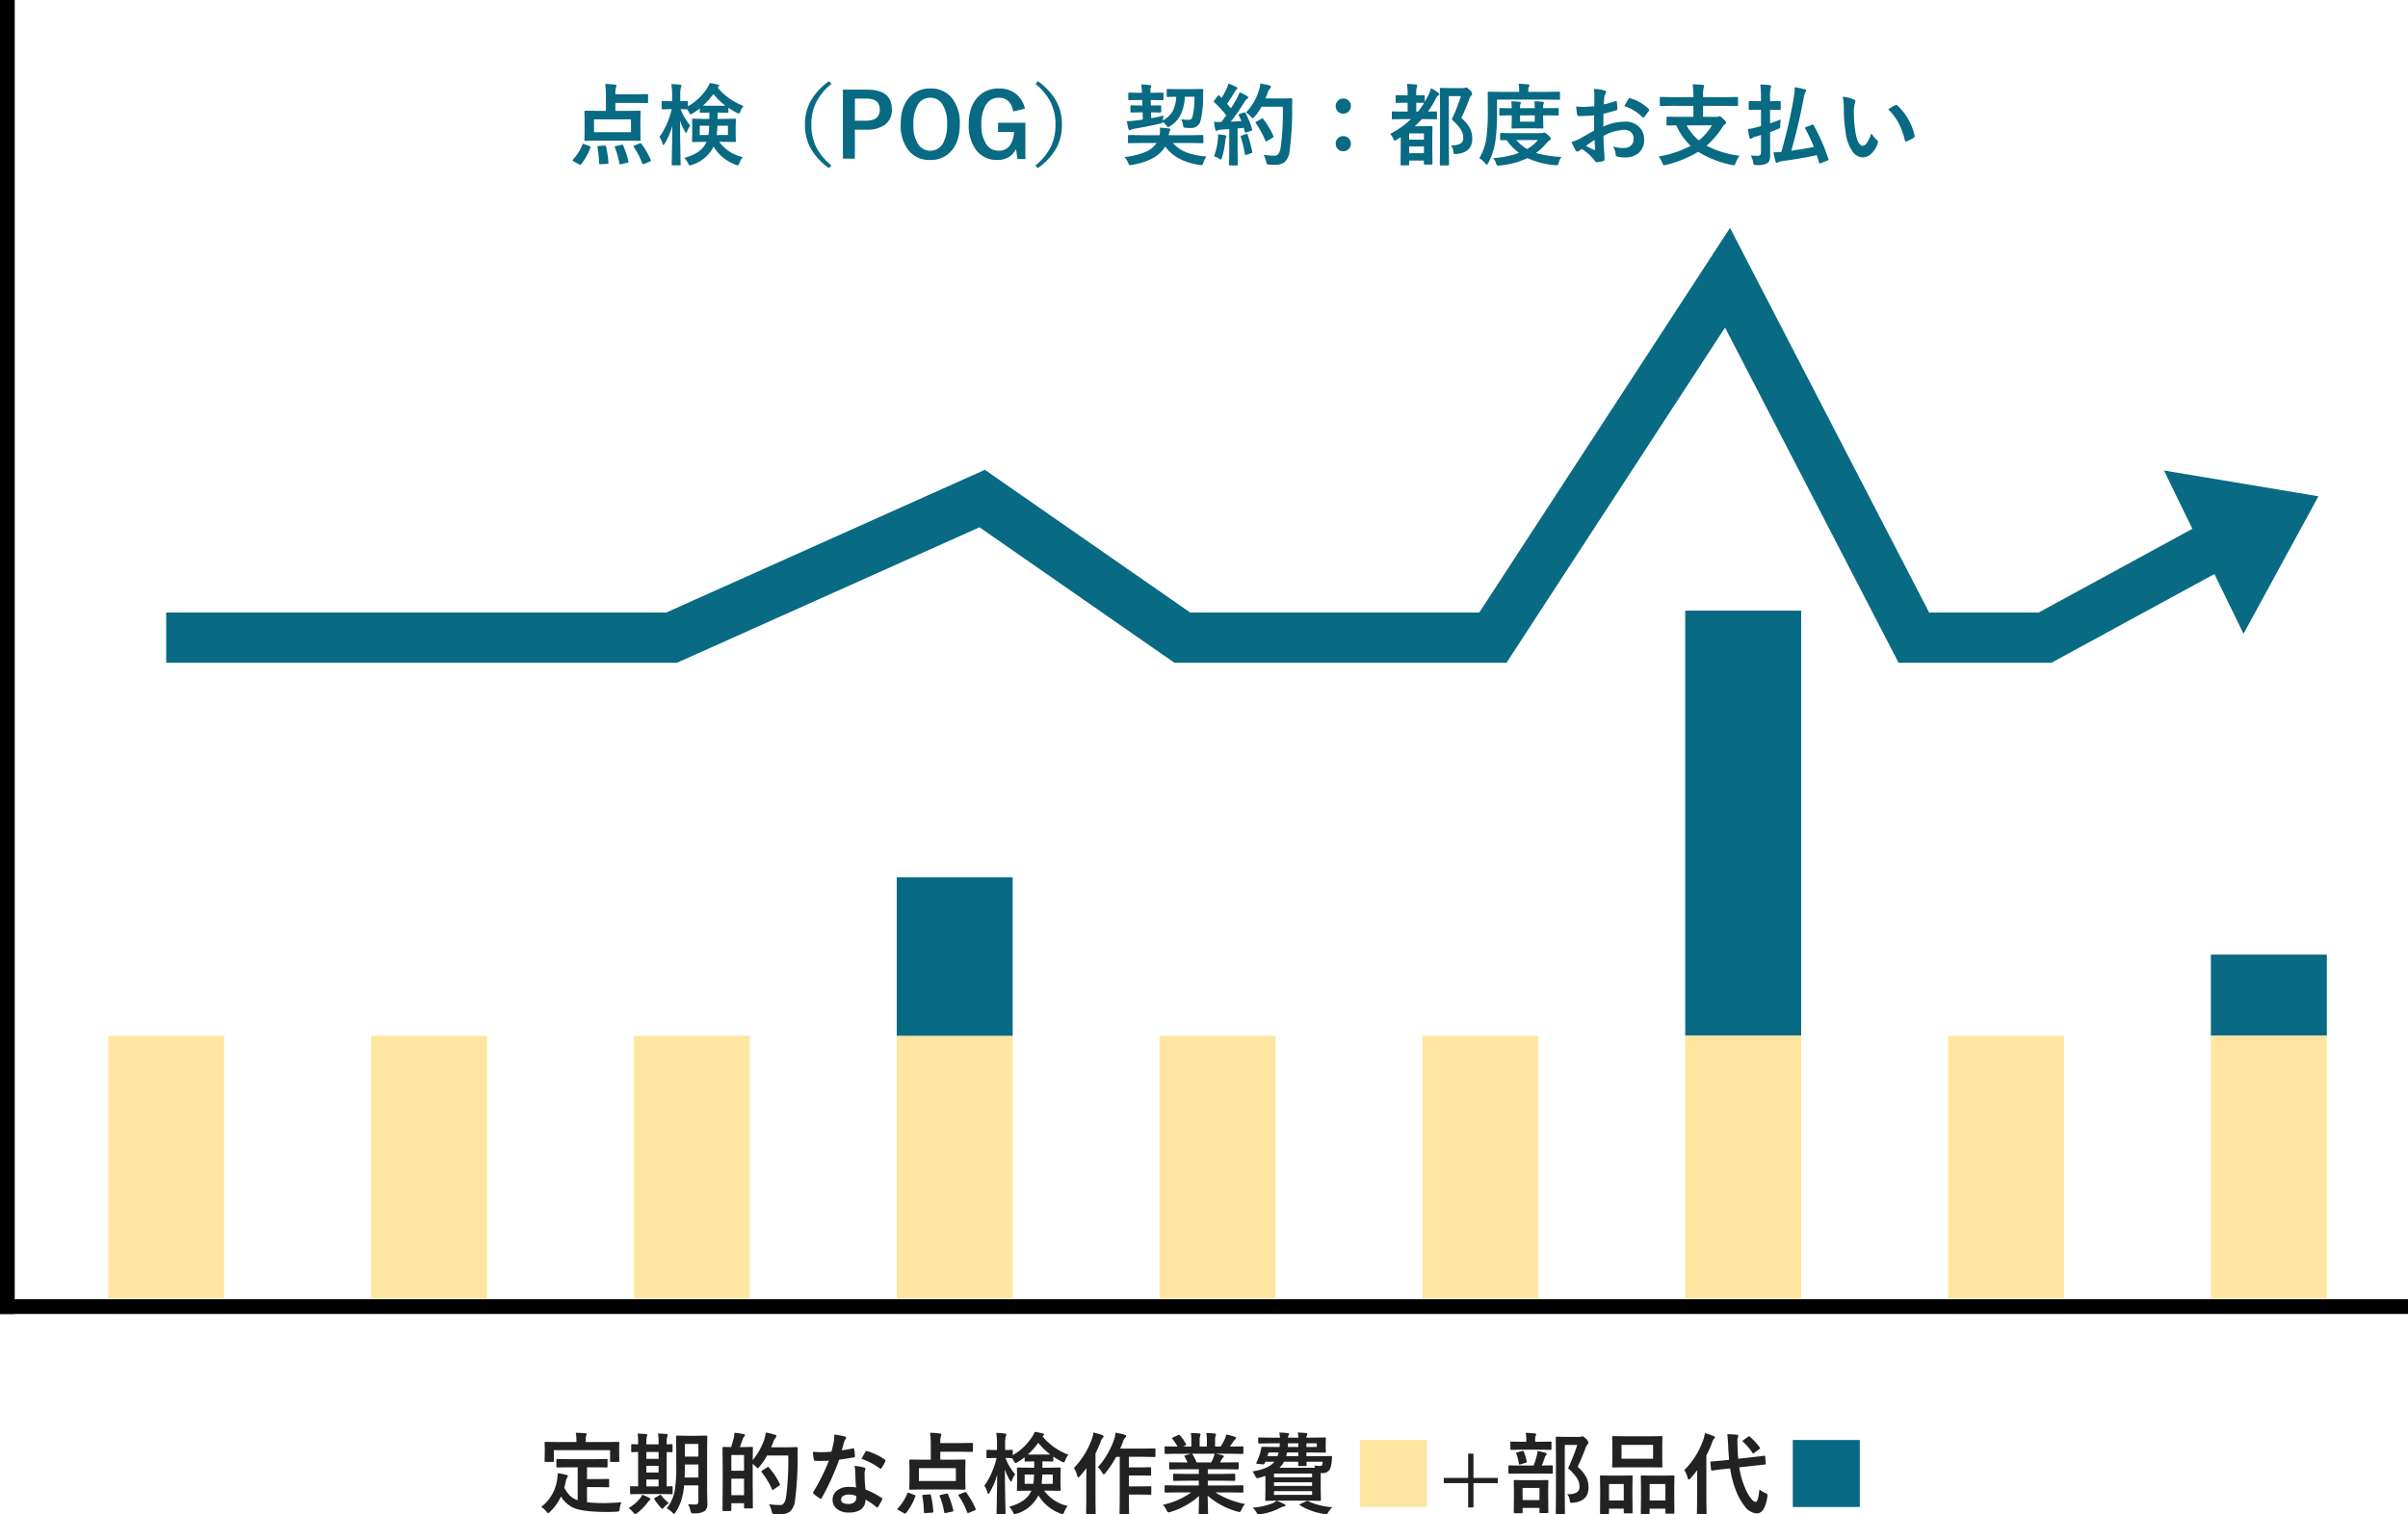 <svg xmlns="http://www.w3.org/2000/svg" width="623" height="391.842" viewBox="0 0 623 391.842">
  <g id="keiyaku02" transform="translate(-1077 -1618)">
    <g id="グループ_7270" data-name="グループ 7270" transform="translate(-44 438.809)">
      <rect id="長方形_23103" data-name="長方形 23103" width="623" height="3.811" transform="translate(1121 1515.361)"/>
      <rect id="長方形_23104" data-name="長方形 23104" width="339.982" height="3.811" transform="translate(1124.811 1179.191) rotate(90)"/>
    </g>
    <rect id="長方形_23193" data-name="長方形 23193" width="30" height="68" transform="translate(1105 1886)" fill="#ffe6a0"/>
    <rect id="長方形_23193-2" data-name="長方形 23193" width="30" height="68" transform="translate(1173 1886)" fill="#ffe6a0"/>
    <rect id="長方形_23193-3" data-name="長方形 23193" width="30" height="68" transform="translate(1241 1886)" fill="#ffe6a0"/>
    <rect id="長方形_23193-4" data-name="長方形 23193" width="30" height="68" transform="translate(1309 1886)" fill="#ffe6a0"/>
    <rect id="長方形_23199" data-name="長方形 23199" width="30" height="41" transform="translate(1309 1845)" fill="#086a83"/>
    <rect id="長方形_23201" data-name="長方形 23201" width="30" height="21" transform="translate(1649 1865)" fill="#086a83"/>
    <rect id="長方形_23200" data-name="長方形 23200" width="30" height="110" transform="translate(1513 1776)" fill="#086a83"/>
    <rect id="長方形_23193-5" data-name="長方形 23193" width="30" height="68" transform="translate(1377 1886)" fill="#ffe6a0"/>
    <rect id="長方形_23193-6" data-name="長方形 23193" width="30" height="68" transform="translate(1445 1886)" fill="#ffe6a0"/>
    <rect id="長方形_23193-7" data-name="長方形 23193" width="30" height="68" transform="translate(1513 1886)" fill="#ffe6a0"/>
    <rect id="長方形_23193-8" data-name="長方形 23193" width="30" height="68" transform="translate(1581 1886)" fill="#ffe6a0"/>
    <rect id="長方形_23193-9" data-name="長方形 23193" width="30" height="68" transform="translate(1649 1886)" fill="#ffe6a0"/>
    <path id="パス_5095" data-name="パス 5095" d="M95.581,3.717a21.675,21.675,0,0,1,2.549.191q.348.034.348.225a1.353,1.353,0,0,1-.09.46A4.563,4.563,0,0,0,98.22,6.21v.18h5.2l3-.045q.18,0,.213.045a.419.419,0,0,1,.034.213V8.445q0,.225-.247.225l-3-.045h-5.2v2.066h3.066l3.189-.045q.258,0,.258.225l-.045,2.078v3.189l.045,2.044a.195.195,0,0,1-.258.258l-3.189-.045H93.649l-3.189.045q-.191,0-.225-.045a.419.419,0,0,1-.034-.213l.045-2.044V12.949L90.2,10.871q0-.225.258-.225l3.189.045H95.76v-4A23.29,23.29,0,0,0,95.581,3.717Zm-2.9,9.164v3.324h9.568V12.881ZM89.7,19.417q.067-.2.18-.2a1.167,1.167,0,0,1,.3.079L91.5,19.8q.292.124.292.225a.534.534,0,0,1-.034.146,14.814,14.814,0,0,1-2.415,4.324q-.1.157-.213.157a.554.554,0,0,1-.292-.112l-1.449-.8q-.27-.157-.27-.258a.316.316,0,0,1,.1-.18A12.765,12.765,0,0,0,89.7,19.417Zm15.24-.213a20.233,20.233,0,0,1,2.415,4.167.509.509,0,0,1,.056.18q0,.112-.258.236l-1.539.64a1.566,1.566,0,0,1-.27.067q-.09,0-.146-.157a21.457,21.457,0,0,0-2.235-4.324.277.277,0,0,1-.067-.157q0-.1.281-.213l1.258-.505a1.085,1.085,0,0,1,.292-.09Q104.823,19.047,104.936,19.2Zm-4.706.46a22.117,22.117,0,0,1,1.348,4.1.768.768,0,0,1,.022.146q0,.146-.292.213l-1.64.348q-.18.022-.236.022-.157,0-.2-.213a19.288,19.288,0,0,0-1.168-4.155.424.424,0,0,1-.045-.146q0-.112.326-.18l1.471-.337a.786.786,0,0,1,.191-.034Q100.129,19.429,100.23,19.665Zm-4.84,0q.112-.011.146-.011.2,0,.247.258a25.343,25.343,0,0,1,.629,4.144v.09q0,.236-.326.258l-1.707.09a1.288,1.288,0,0,1-.157.011.208.208,0,0,1-.236-.236,25.267,25.267,0,0,0-.416-4.167.706.706,0,0,1-.011-.112q0-.18.337-.213Zm17.1-9.422-2.089.045q-.168,0-.2-.056a.453.453,0,0,1-.034-.225V8.4q0-.258.236-.258l2.089.045h.393V6.839a18.655,18.655,0,0,0-.191-3.088,18.983,18.983,0,0,1,2.212.168q.393.034.393.247a1.156,1.156,0,0,1-.135.483A7.79,7.79,0,0,0,115,6.817v1.37l1.729-.045q.18,0,.213.045a.419.419,0,0,1,.034.213V9.523a14.817,14.817,0,0,0,4.953-4.661,7.828,7.828,0,0,0,.708-1.381,19.826,19.826,0,0,1,2.111.416q.3.067.3.292a.361.361,0,0,1-.18.3l-.213.157a15.977,15.977,0,0,0,6.716,4.762,4.28,4.28,0,0,0-.809,1.4q-.191.573-.382.573a1.684,1.684,0,0,1-.562-.2,23.054,23.054,0,0,1-2.156-1.292v1.033q0,.18-.056.213a.453.453,0,0,1-.225.034l-2.2-.045h-.326l-.022,1.64H126.2l2.92-.056a.355.355,0,0,1,.225.045.419.419,0,0,1,.034.213l-.045,1.741v2.033l.045,1.718a.427.427,0,0,1-.039.236q-.039.045-.219.045L126.2,18.7h-1.123a10.307,10.307,0,0,0,6.1,3.953,5.446,5.446,0,0,0-.876,1.539q-.236.6-.438.6a2.175,2.175,0,0,1-.55-.18,11.113,11.113,0,0,1-5.705-4.694,9.2,9.2,0,0,1-5.615,4.739,1.826,1.826,0,0,1-.528.135q-.2,0-.46-.573a4.636,4.636,0,0,0-.966-1.359q4.526-1.224,5.75-4.155h-.573l-2.92.045q-.18,0-.213-.056a.453.453,0,0,1-.034-.225l.045-1.718V14.712l-.045-1.741q0-.191.045-.225a.387.387,0,0,1,.2-.034l2.92.056h1.314v-1.64h-.112l-2.1.045a.382.382,0,0,1-.236-.045.387.387,0,0,1-.034-.2v-.876a16.264,16.264,0,0,1-1.819,1.258,1.737,1.737,0,0,1-.55.258q-.146,0-.438-.55-.281-.505-.438-.73h-.067l-.505-.022-1.134-.022a13.638,13.638,0,0,0,2.493,4.223,5.513,5.513,0,0,0-.786,1.471q-.146.438-.281.438t-.292-.348a14.066,14.066,0,0,1-1.292-2.808q.011,3.886.1,8.165.011.943.045,2.4.022.663.022.752,0,.18-.056.213a.351.351,0,0,1-.2.034h-1.8a.382.382,0,0,1-.236-.045.387.387,0,0,1-.034-.2q0-.045.034-1.595.1-4.537.124-8.412A17.553,17.553,0,0,1,111,19.125q-.213.393-.348.393-.157,0-.247-.393a5.545,5.545,0,0,0-.786-1.673,20.411,20.411,0,0,0,3.156-7.21Zm8.367-.9q.326.022,1.64.022h2.482q1.359,0,1.7-.022a15.711,15.711,0,0,1-3.1-3.032A18.911,18.911,0,0,1,120.861,9.344Zm6.469,7.6V14.532h-2.718q-.079,1.628-.18,2.415Zm-4.852-2.415h-2.437v2.415h2.246A19.4,19.4,0,0,0,122.478,14.532Zm31.614-10.8a14.256,14.256,0,0,0-4.178,5.278,13.134,13.134,0,0,0-1,5.256A12.835,12.835,0,0,0,150.24,20.2a14.855,14.855,0,0,0,3.852,4.593l-.6.708a15.663,15.663,0,0,1-4.964-5.5,12.612,12.612,0,0,1-1.269-5.739,12.413,12.413,0,0,1,1.673-6.48A16.281,16.281,0,0,1,153.5,3.01ZM157.079,5.2h6.3q6.368,0,6.368,5.11a4.656,4.656,0,0,1-1.9,4.032,7.884,7.884,0,0,1-4.661,1.213h-3.01v7.491h-3.1Zm3.1,2.325v5.705h2.92q3.515,0,3.515-2.9,0-2.808-3.4-2.808ZM179.686,4.9a6.842,6.842,0,0,1,5.795,2.718,10.523,10.523,0,0,1,1.842,6.5q0,4.661-2.392,7.154a6.943,6.943,0,0,1-5.267,2.123,6.831,6.831,0,0,1-5.795-2.729,10.5,10.5,0,0,1-1.842-6.491q0-4.661,2.4-7.165A6.948,6.948,0,0,1,179.686,4.9Zm0,2.392a3.637,3.637,0,0,0-3.313,1.943,9.678,9.678,0,0,0-1.056,4.919,8.814,8.814,0,0,0,1.359,5.357,3.772,3.772,0,0,0,6.312-.46,9.711,9.711,0,0,0,1.044-4.9,8.861,8.861,0,0,0-1.348-5.368A3.564,3.564,0,0,0,179.686,7.289Zm24.482,2.83-3.021.719q-.685-3.549-3.706-3.549A3.813,3.813,0,0,0,194,9.243a9.406,9.406,0,0,0-1.089,4.908A8.684,8.684,0,0,0,194.3,19.5a3.729,3.729,0,0,0,3.1,1.5q3.515,0,3.987-4.852h-4.167V13.757h7.064v9.4h-2.066l-.348-2.594a4.943,4.943,0,0,1-2.1,2.2,5.615,5.615,0,0,1-2.684.629,6.619,6.619,0,0,1-5.649-2.718,10.664,10.664,0,0,1-1.808-6.5q0-4.638,2.448-7.154A7.126,7.126,0,0,1,197.4,4.9a6.834,6.834,0,0,1,4.717,1.617A6.878,6.878,0,0,1,204.168,10.119Zm2.74-6.39.6-.719a15.791,15.791,0,0,1,4.964,5.5,12.683,12.683,0,0,1,1.269,5.75,12.451,12.451,0,0,1-1.673,6.48A16.344,16.344,0,0,1,207.5,25.5l-.6-.708a14.256,14.256,0,0,0,4.178-5.278,13.186,13.186,0,0,0,1-5.256,12.86,12.86,0,0,0-1.325-5.952A14.7,14.7,0,0,0,206.908,3.729Zm30.311,4.144h-.505l.045,1.426h.09l2.347-.045q.236,0,.236.247v1.381q0,.225-.236.225l-2.347-.045H236.8l.045,1.527q1.628-.292,3.223-.7a4.8,4.8,0,0,0-.225,1.269,6.129,6.129,0,0,0,2.617-2.516,9.146,9.146,0,0,0,.854-3.6q-.966.011-1.707.034l-.505.011q-.18,0-.213-.045a.532.532,0,0,1-.034-.236V5.267q0-.18.045-.213a.387.387,0,0,1,.2-.034l2.628.045h3.672l2.605-.045q.326,0,.326.258v.056a11.9,11.9,0,0,0-.067,1.269,25.29,25.29,0,0,1-.651,6.6,2.414,2.414,0,0,1-2.594,1.909q-.786,0-1.247-.045t-.55-.157a1.839,1.839,0,0,1-.157-.629,4.849,4.849,0,0,0-.46-1.449,10.768,10.768,0,0,0,1.786.191q.887,0,1.089-.64a20.726,20.726,0,0,0,.55-5.346h-2.482a11.872,11.872,0,0,1-1.157,4.784,7.357,7.357,0,0,1-2.639,2.8,1.846,1.846,0,0,1-.528.281q-.168,0-.539-.528a5.675,5.675,0,0,0-.887-.876.469.469,0,0,1-.191.337,1.684,1.684,0,0,1-.483.146q-3.392.8-6.738,1.336a3.706,3.706,0,0,0-.809.258.862.862,0,0,1-.337.112q-.146,0-.281-.3a17.579,17.579,0,0,1-.416-2.044,20.182,20.182,0,0,0,2.347-.157l1.774-.236-.045-1.887h-.55l-2.347.045q-.258,0-.258-.225V9.5q0-.18.045-.213a.419.419,0,0,1,.213-.034l2.347.045h.483l-.045-1.426h-.764l-2.572.045q-.191,0-.225-.045a.419.419,0,0,1-.034-.213V6.233A.382.382,0,0,1,230.964,6a.419.419,0,0,1,.213-.034l2.572.045h.708a12.623,12.623,0,0,0-.225-2.167q1.213.045,2.246.168.371.034.371.247a.938.938,0,0,1-.112.416,2.129,2.129,0,0,0-.1.842q0,.168.011.494h.573l2.561-.045q.18,0,.213.045a.5.5,0,0,1,.034.225V7.659q0,.191-.045.225a.387.387,0,0,1-.2.034ZM234.1,19l-3.021.045q-.18,0-.213-.045a.387.387,0,0,1-.034-.2V17.183q0-.18.045-.213a.387.387,0,0,1,.2-.034l3.021.045h4.919a5.793,5.793,0,0,0,.1-1.168q0-.371-.034-.786,1.292.067,2.257.2.438.079.438.281a.611.611,0,0,1-.056.225q-.079.168-.1.236a3.313,3.313,0,0,0-.236,1.011h5.683l2.987-.045q.2,0,.236.045a.306.306,0,0,1,.045.2V18.8q0,.168-.045.208a.427.427,0,0,1-.236.039L247.069,19h-4.627a9.006,9.006,0,0,0,3.841,2.549,18.7,18.7,0,0,0,4.852.943,6.353,6.353,0,0,0-.8,1.595,3.043,3.043,0,0,1-.236.528.324.324,0,0,1-.27.112,2.7,2.7,0,0,1-.483-.045q-6.154-.943-8.883-4.784-2.111,3.661-8.6,4.762a3.015,3.015,0,0,1-.505.067q-.225,0-.505-.618a5.17,5.17,0,0,0-.921-1.471,19.3,19.3,0,0,0,5.447-1.336A6.415,6.415,0,0,0,238.23,19Zm27.133-7.76a21.364,21.364,0,0,1,1.707,4.167.945.945,0,0,1,.022.168q0,.2-.3.292l-1.213.393a.8.8,0,0,1-.2.034q-.146,0-.191-.191l-.281-1.044q-.528.079-1.583.168v6.323l.045,3.01a.355.355,0,0,1-.045.225.387.387,0,0,1-.2.034h-1.752q-.191,0-.225-.045a.419.419,0,0,1-.034-.213l.045-3.01V15.408l-2.167.135a2.153,2.153,0,0,0-.842.191.7.7,0,0,1-.348.112q-.2,0-.281-.393-.168-.831-.314-1.932.842.056,1.415.056.225,0,.494-.011l1.28-1.741a32.293,32.293,0,0,0-3.1-3.358q-.135-.146-.135-.213a.914.914,0,0,1,.157-.292l.854-1.134q.135-.2.225-.2.067,0,.213.135l.573.6a23.461,23.461,0,0,0,1.235-2.313,7.715,7.715,0,0,0,.539-1.426,18.127,18.127,0,0,1,2,.842q.3.168.3.371,0,.135-.2.3a1.557,1.557,0,0,0-.438.55q-1.112,1.9-2.033,3.167l1.011,1.157q.674-1.056,1.55-2.549a11.828,11.828,0,0,0,.708-1.595q1.314.618,1.932.988.281.157.281.348a.4.4,0,0,1-.258.348,3.046,3.046,0,0,0-.752.943q-1.662,2.628-3.5,4.986,1.932-.1,2.74-.157-.359-.887-.651-1.449a.509.509,0,0,1-.056-.18q0-.1.292-.213l1.056-.371a.952.952,0,0,1,.225-.045Q261.129,11.062,261.23,11.242Zm.135-.135a14.46,14.46,0,0,0,3.291-5.559,10.923,10.923,0,0,0,.438-1.954q1.146.213,2.235.483.483.146.483.371a.684.684,0,0,1-.225.46,2.774,2.774,0,0,0-.651,1.168q-.359,1.022-.528,1.4h4.346l2.313-.045q.281,0,.281.27-.045.651-.045,1.909a81.64,81.64,0,0,1-.663,11.522,4.557,4.557,0,0,1-1.19,2.718,3.359,3.359,0,0,1-2.3.775l-.82.011q-.528,0-.91-.034a1.144,1.144,0,0,1-.64-.146,1.907,1.907,0,0,1-.213-.629,6.07,6.07,0,0,0-.64-1.752,21.236,21.236,0,0,0,2.583.213h.337q1.1,0,1.471-1.988a69.6,69.6,0,0,0,.573-10.691H265.4a14.452,14.452,0,0,1-1.8,2.572q-.382.416-.505.416t-.483-.416A4.23,4.23,0,0,0,261.365,11.107Zm4.47,1.685a21.286,21.286,0,0,1,2.617,4.391.435.435,0,0,1,.056.18q0,.124-.258.258L266.8,18.5a.492.492,0,0,1-.236.09q-.124,0-.2-.236a24.693,24.693,0,0,0-2.415-4.436.5.5,0,0,1-.112-.225q0-.1.247-.236l1.292-.73a.492.492,0,0,1,.236-.09Q265.7,12.634,265.835,12.792ZM253.088,22.45a17.631,17.631,0,0,0,1.011-4.414,8.775,8.775,0,0,0,.056-.91q0-.157-.011-.382,1.527.2,1.774.247.393.067.393.281a1.282,1.282,0,0,1-.135.348,2.8,2.8,0,0,0-.146.73,23.873,23.873,0,0,1-.876,4.414q-.135.505-.314.505a1.238,1.238,0,0,1-.528-.27A3.959,3.959,0,0,0,253.088,22.45Zm8.3-5.772a.713.713,0,0,1,.2-.045q.124,0,.213.247a33.6,33.6,0,0,1,1.168,4.346.945.945,0,0,1,.022.157q0,.168-.292.258l-1.213.416a.89.89,0,0,1-.247.056q-.124,0-.168-.236a30.176,30.176,0,0,0-1.044-4.425.715.715,0,0,1-.045-.191q0-.112.258-.191Zm25.145-9.187a1.894,1.894,0,0,1,1.46.64,1.848,1.848,0,0,1,.505,1.292,1.932,1.932,0,0,1-1.965,1.988,1.863,1.863,0,0,1-1.471-.64,1.971,1.971,0,0,1-.483-1.348A1.85,1.85,0,0,1,285.207,8,1.89,1.89,0,0,1,286.532,7.491Zm0,9.726a1.894,1.894,0,0,1,1.46.64,1.848,1.848,0,0,1,.505,1.292,1.932,1.932,0,0,1-1.965,1.988,1.863,1.863,0,0,1-1.471-.64,1.971,1.971,0,0,1-.483-1.348,1.85,1.85,0,0,1,.629-1.426A1.89,1.89,0,0,1,286.532,17.216ZM309.218,4.829a8.527,8.527,0,0,1,1.842,1.134q.3.225.3.393,0,.191-.258.337a2.652,2.652,0,0,0-.752,1.078,23.685,23.685,0,0,1-1.9,3.088l2.055-.022a.448.448,0,0,1,.236.034.321.321,0,0,1,.034.191v1.55q0,.18-.045.213a.453.453,0,0,1-.225.034l-2.931-.045h-.708a23.742,23.742,0,0,1-1.842,1.842h2.235l2.066-.045q.2,0,.247.056a.453.453,0,0,1,.034.225l-.045,3.145v2.325l.045,4q0,.157-.056.191a.453.453,0,0,1-.225.034h-1.685q-.247,0-.247-.225V23.55H303.58v.966q0,.191-.045.225a.382.382,0,0,1-.213.034H301.6q-.18,0-.213-.056a.351.351,0,0,1-.034-.2l.045-4V17.463q-.359.258-1.089.708a.953.953,0,0,1-.427.191q-.247,0-.438-.505a3.561,3.561,0,0,0-.786-1.2,23.459,23.459,0,0,0,5.4-3.841h-1.752l-2.942.045a.382.382,0,0,1-.236-.045.387.387,0,0,1-.034-.2v-1.55q0-.168.045-.2a.657.657,0,0,1,.225-.022l2.942.022h.876V8.58h-.55l-2.291.045q-.258,0-.258-.225V6.884q0-.191.045-.225a.419.419,0,0,1,.213-.034l2.291.045h.55v-.09a18.111,18.111,0,0,0-.168-2.875q.663.022,2.291.157.371.045.371.258a1.354,1.354,0,0,1-.146.483,8.111,8.111,0,0,0-.112,1.932v.135l1.954-.045q.18,0,.213.045a.419.419,0,0,1,.034.213V8.355q.494-.865.854-1.595A9.376,9.376,0,0,0,309.218,4.829ZM303.58,21.641H307.4V19.9H303.58ZM307.4,16.52H303.58v1.606H307.4Zm-1.977-7.94v2.28h.46a16.251,16.251,0,0,0,1.561-2.235h-.067Zm8.951,11.04h.236q2.965,0,2.965-1.887a4.191,4.191,0,0,0-.663-2.269A14.023,14.023,0,0,0,314.6,12.9a45.4,45.4,0,0,0,2.37-6.031h-3.122V19.754l.045,4.807q0,.18-.045.213a.419.419,0,0,1-.213.034H311.79a.382.382,0,0,1-.236-.045.387.387,0,0,1-.034-.2l.045-4.784V9.838L311.52,5q0-.191.045-.225a.453.453,0,0,1,.225-.034l2.055.045h3.56a1.73,1.73,0,0,0,.606-.067,1.109,1.109,0,0,1,.337-.067q.281,0,.977.7a1.763,1.763,0,0,1,.55.932.539.539,0,0,1-.236.416,2.369,2.369,0,0,0-.46.854q-1.044,2.763-2.1,4.986a9.3,9.3,0,0,1,2.37,2.942,6.027,6.027,0,0,1,.449,2.437q0,3.538-4.054,3.919-.3.022-.4.022a.328.328,0,0,1-.326-.157,2.476,2.476,0,0,1-.124-.562A2.7,2.7,0,0,0,314.373,19.62ZM343,22.607a3.81,3.81,0,0,0-.719,1.482,1.528,1.528,0,0,1-.213.55.435.435,0,0,1-.337.112,2.856,2.856,0,0,1-.393-.022,20.607,20.607,0,0,1-7.131-1.819,21.641,21.641,0,0,1-7.221,1.909,3.389,3.389,0,0,1-.416.022.381.381,0,0,1-.326-.135,2.22,2.22,0,0,1-.2-.483,3.4,3.4,0,0,0-.73-1.314A23.4,23.4,0,0,0,332,21.551a13.955,13.955,0,0,1-3.2-3.291l-1.426.022a.355.355,0,0,1-.225-.045.419.419,0,0,1-.034-.213V16.677q0-.191.056-.225a.351.351,0,0,1,.2-.034l3.077.045h7.277a1.473,1.473,0,0,0,.528-.09.777.777,0,0,1,.27-.067q.247,0,.932.6.809.674.809.943,0,.213-.326.438a4.462,4.462,0,0,0-.9.831,15.443,15.443,0,0,1-2.628,2.459A27.2,27.2,0,0,0,343,22.607Zm-6.1-4.369h-5.593a10.677,10.677,0,0,0,2.808,2.325A10.414,10.414,0,0,0,336.9,18.238ZM326.311,7.771v3.335a55.172,55.172,0,0,1-.393,7.221,17.755,17.755,0,0,1-1.864,5.84q-.236.438-.371.438-.09,0-.46-.371a7.735,7.735,0,0,0-1.494-1.325,13.932,13.932,0,0,0,1.864-5.5,53.2,53.2,0,0,0,.348-6.716L323.9,5.975q0-.18.045-.213a.351.351,0,0,1,.2-.034l3.077.045h4.818V5.548a7.8,7.8,0,0,0-.168-1.864q1.224.022,2.448.135.393.034.393.225a.956.956,0,0,1-.168.438,2.208,2.208,0,0,0-.146.988v.3H339.3l3.077-.045q.18,0,.213.045a.5.5,0,0,1,.022.2V7.547q0,.2-.045.236a.321.321,0,0,1-.191.034L339.3,7.771Zm15.723,2.19q.18,0,.213.045a.387.387,0,0,1,.034.2v1.438q0,.18-.045.213a.387.387,0,0,1-.2.034l-3.2-.045h-.6v.842l.056,2.3q0,.191-.056.225a.351.351,0,0,1-.2.034l-2.381-.045h-2.942l-2.37.045q-.2,0-.236-.045a.419.419,0,0,1-.034-.213l.045-2.3v-.842h-.3l-2.662.045q-.191,0-.225-.045a.387.387,0,0,1-.034-.2V10.208q0-.18.045-.213a.419.419,0,0,1,.213-.034l2.662.045h.3a9.375,9.375,0,0,0-.124-1.8q1.224.045,2.19.146.3.034.3.2a1.1,1.1,0,0,1-.124.393,3.76,3.76,0,0,0-.09,1.056h3.8a13.132,13.132,0,0,0-.112-1.8q1.247.045,2.156.146.326.034.326.2a.623.623,0,0,1-.045.2q-.056.146-.067.191a3.614,3.614,0,0,0-.09,1.056h.6Zm-5.963,3.515V11.848h-3.8v1.628Zm15.408-4,.022-2.628A8.739,8.739,0,0,0,351.344,5a12.992,12.992,0,0,1,2.729.4q.46.124.46.438a.829.829,0,0,1-.135.371,2.924,2.924,0,0,0-.326.9q-.067.663-.112,1.909a23.849,23.849,0,0,0,2.954-.842.458.458,0,0,1,.157-.034q.2,0,.236.236a11.583,11.583,0,0,1,.135,1.786.366.366,0,0,1-.3.371,30.929,30.929,0,0,1-3.291.876l-.045,3.335a13.854,13.854,0,0,1,5.66-1.269,4.961,4.961,0,0,1,3.684,1.438,4.34,4.34,0,0,1,1.213,3.156,4.381,4.381,0,0,1-1.5,3.594,5.317,5.317,0,0,1-3.481,1.078,8.285,8.285,0,0,1-1.887-.2.643.643,0,0,1-.505-.7,3.857,3.857,0,0,0-.7-1.943,9.254,9.254,0,0,0,2.875.4,2.516,2.516,0,0,0,1.808-.651,2.258,2.258,0,0,0,.674-1.718,2.171,2.171,0,0,0-.752-1.8,2.739,2.739,0,0,0-1.774-.528,11.889,11.889,0,0,0-5.267,1.572q.034,1.471.09,2.763.191,2.684.191,2.987a2.106,2.106,0,0,1-.034.494.392.392,0,0,1-.314.258,7.942,7.942,0,0,1-1.7.281q-.225.022-.562-.46a13.055,13.055,0,0,0-3.268-2.942,4.024,4.024,0,0,0-.73.505.558.558,0,0,1-.393.157.623.623,0,0,1-.505-.371,21.369,21.369,0,0,1-1.056-2.134,8.209,8.209,0,0,0,2.111-.809q1.044-.573,3.751-2.134V11.848q-2.3.18-3.863.18a.493.493,0,0,1-.55-.483q-.09-.55-.258-2a12.377,12.377,0,0,0,1.8.112Q349.547,9.658,351.478,9.479Zm.067,8.715q-1.46.988-2.246,1.561a22.649,22.649,0,0,0,2.156,1.033.482.482,0,0,0,.124.022q.112,0,.112-.135a.212.212,0,0,0-.011-.067q-.022-.348-.067-1.235T351.546,18.193Zm7.693-8.715a14.175,14.175,0,0,1,1.056-1.8q.18-.292.3-.292a.483.483,0,0,1,.09.011,11.056,11.056,0,0,1,4.874,2.808.407.407,0,0,1,.135.236.788.788,0,0,1-.09.225q-.191.292-.651.876-.505.651-.6.764-.056.079-.247.079-.168,0-.213-.079A10.787,10.787,0,0,0,359.239,9.479Zm12.354-.09-2.92.045q-.18,0-.213-.045a.387.387,0,0,1-.034-.2V7.356a.382.382,0,0,1,.045-.236.387.387,0,0,1,.2-.034l2.92.045h5.525V6.761a19.3,19.3,0,0,0-.191-2.942q1.606.045,2.628.157.371.045.371.258a1.781,1.781,0,0,1-.168.483,7.828,7.828,0,0,0-.135,1.819v.6h5.862l2.92-.045q.18,0,.225.056a.419.419,0,0,1,.034.213V9.187q0,.18-.056.213a.351.351,0,0,1-.2.034l-2.92-.045h-5.862v2.853h3.358a1.873,1.873,0,0,0,.663-.09.772.772,0,0,1,.3-.09q.2,0,.91.719.719.674.719.988,0,.157-.326.416a2.165,2.165,0,0,0-.55.618,21.139,21.139,0,0,1-4.2,4.9,25.448,25.448,0,0,0,8.546,2.594,8.334,8.334,0,0,0-.988,1.853q-.2.6-.483.6a3.015,3.015,0,0,1-.505-.067,26.505,26.505,0,0,1-8.715-3.414,29.355,29.355,0,0,1-8.322,3.392,1.847,1.847,0,0,1-.505.09q-.236,0-.46-.6a6.027,6.027,0,0,0-.943-1.64,29.515,29.515,0,0,0,8.3-2.763,16.348,16.348,0,0,1-3.717-5.312q-.988.011-1.752.034l-.528.011a.355.355,0,0,1-.225-.045.419.419,0,0,1-.034-.213V12.455q0-.191.056-.225a.351.351,0,0,1,.2-.034l3.122.045h3.571V9.389Zm10.332,5.042h-6.581a13.231,13.231,0,0,0,3.178,3.908A14.693,14.693,0,0,0,381.924,14.431Zm26.291-.034a49.667,49.667,0,0,1,3.83,8.715.61.61,0,0,1,.045.191q0,.124-.258.225l-1.774.7a.966.966,0,0,1-.27.067q-.1,0-.146-.191-.483-1.606-.6-1.954-3.908.854-9.108,1.561a2.311,2.311,0,0,0-.831.258.759.759,0,0,1-.382.157q-.225,0-.348-.326-.225-.764-.55-2.381.82,0,2.044-.124a122.371,122.371,0,0,0,3.178-13.836,17.948,17.948,0,0,0,.292-2.9q1.46.247,2.482.528.46.112.46.337a.8.8,0,0,1-.157.438,3.868,3.868,0,0,0-.416,1.247Q404.34,14.386,402.442,21q3.448-.494,5.851-.988a46.767,46.767,0,0,0-2.235-4.739.435.435,0,0,1-.056-.18q0-.1.281-.236l1.482-.55a.773.773,0,0,1,.27-.09Q408.136,14.218,408.215,14.4Zm-16.25,7.85q1.19.067,1.909.067t.73-.876v-4.5l-1.561.46a4.968,4.968,0,0,0-.741.348.764.764,0,0,1-.393.157q-.225,0-.292-.281-.168-.674-.393-2.235a12.525,12.525,0,0,0,2.28-.46l1.1-.292V10.4h-.528l-2.392.045a.355.355,0,0,1-.225-.045.387.387,0,0,1-.034-.2V8.4q0-.191.056-.225a.351.351,0,0,1,.2-.034l2.392.045h.528V7.131a23.384,23.384,0,0,0-.18-3.268q1.336.034,2.437.168.371.034.371.247a1.357,1.357,0,0,1-.135.483,9.136,9.136,0,0,0-.146,2.325v1.1h.112l2.392-.045a.355.355,0,0,1,.225.045.419.419,0,0,1,.034.213v1.8q0,.18-.056.213a.351.351,0,0,1-.2.034l-2.392-.045h-.112v3.515q1.8-.6,2.763-1.011a8.834,8.834,0,0,0-.124,1.539,1.268,1.268,0,0,1-.135.708,2.192,2.192,0,0,1-.573.281l-1.932.741V17.4l.022,4.638a4.613,4.613,0,0,1-.168,1.449,1.537,1.537,0,0,1-.6.752,5.161,5.161,0,0,1-2.74.46q-.225.011-.281.011-.337,0-.438-.146a2.176,2.176,0,0,1-.168-.55A5.592,5.592,0,0,0,391.964,22.248ZM415.75,7.019a9.006,9.006,0,0,1,2.92.752q.371.168.371.416a1.861,1.861,0,0,1-.191.64,8.469,8.469,0,0,0-.2,2.257,30.6,30.6,0,0,0,.416,5.245q.6,3.38,1.887,3.38.584,0,1.112-.809a12.77,12.77,0,0,0,1.089-2.392,9.635,9.635,0,0,0,1.471,1.774.649.649,0,0,1,.236.494,1.154,1.154,0,0,1-.067.359,6.5,6.5,0,0,1-1.819,2.785,3.189,3.189,0,0,1-2.089.8,3.416,3.416,0,0,1-2.751-1.752,10.219,10.219,0,0,1-1.55-4.245,40.378,40.378,0,0,1-.55-6.693A14.1,14.1,0,0,0,415.75,7.019Zm11.781,3.257q1.134-.719,1.808-1.056a.791.791,0,0,1,.258-.09.374.374,0,0,1,.247.135,13.61,13.61,0,0,1,2.976,3.818,13.994,13.994,0,0,1,1.527,4.054.5.5,0,0,1,.022.135q0,.2-.27.371a8.544,8.544,0,0,1-1.8.921.711.711,0,0,1-.2.034q-.225,0-.281-.292a18.4,18.4,0,0,0-1.7-4.627A15.491,15.491,0,0,0,427.531,10.276Z" transform="translate(1138 1636)" fill="#086a83"/>
    <g id="グループ_7649" data-name="グループ 7649" transform="translate(75)">
      <path id="パス_5096" data-name="パス 5096" d="M8.333-10.343l-3.1.045a.409.409,0,0,1-.247-.045.419.419,0,0,1-.034-.213v-1.685q0-.18.056-.213a.453.453,0,0,1,.225-.034l3.1.045h6.491l3.1-.045a.355.355,0,0,1,.225.045.387.387,0,0,1,.034.2v1.685a.355.355,0,0,1-.045.225.419.419,0,0,1-.213.034l-3.1-.045H12.87v3.055h2.808l2.639-.045q.2,0,.236.045a.306.306,0,0,1,.045.2V-5.4q0,.157-.045.191a.488.488,0,0,1-.236.034l-2.639-.045H12.87v3.931a40.132,40.132,0,0,0,4.436.2q1.741,0,4.458-.2A6.471,6.471,0,0,0,21.327.359q-.067.55-.2.651a1.643,1.643,0,0,1-.618.135q-1.314.067-2.718.067Q11.68,1.19,9.231.09a7.527,7.527,0,0,1-3.1-2.875A13.365,13.365,0,0,1,3.324,1.146q-.359.393-.505.393-.124,0-.46-.438A4.975,4.975,0,0,0,1.022-.09,10.762,10.762,0,0,0,5.166-7.356,14.04,14.04,0,0,0,5.3-8.827q1,.146,2.19.438.438.09.438.314a.753.753,0,0,1-.213.438,2.089,2.089,0,0,0-.3.719A16.241,16.241,0,0,1,7-5.11,8.041,8.041,0,0,0,8.468-2.987a5.482,5.482,0,0,0,1.988,1.168v-8.524Zm9.613-6.536,3.032-.045q.258,0,.258.225l-.045,1.2v.988l.045,2.527q0,.18-.056.213a.351.351,0,0,1-.2.034H19.092q-.18,0-.213-.045a.387.387,0,0,1-.034-.2v-2.785H4.29v2.785q0,.18-.056.213a.453.453,0,0,1-.225.034H2.145q-.18,0-.213-.045a.387.387,0,0,1-.034-.2l.045-2.527V-15.3L1.9-16.7q0-.225.247-.225l3.066.045H10.13v-.2a10.036,10.036,0,0,0-.168-2.19q1.157,0,2.459.112.348.045.348.236a1.487,1.487,0,0,1-.135.438,5.517,5.517,0,0,0-.09,1.381v.225ZM39-.786q1.067.067,1.977.067.708,0,.708-.8V-5.66H37.993a18.123,18.123,0,0,1-.842,4.189A13.37,13.37,0,0,1,35.8,1.258q-.27.438-.416.438-.112,0-.46-.348A5.9,5.9,0,0,0,33.5.27a10.372,10.372,0,0,0,2.033-4.391,36.582,36.582,0,0,0,.427-6.547v-3.8l-.045-3.807a.382.382,0,0,1,.045-.236.419.419,0,0,1,.213-.034l2.37.045h2.819l2.37-.045q.191,0,.225.056a.419.419,0,0,1,.034.213l-.045,3.807V-4.1l.067,3.178A2.375,2.375,0,0,1,43.35.966a4.772,4.772,0,0,1-2.83.6,1.276,1.276,0,0,1-.685-.1,2.094,2.094,0,0,1-.213-.606A4.7,4.7,0,0,0,39-.786ZM38.127-7.7h3.56v-3.358H38.195v.416Q38.195-9.018,38.127-7.7Zm3.56-8.681H38.195v3.279h3.493ZM27.133-3.425l-2.875.045q-.18,0-.213-.045a.387.387,0,0,1-.034-.2V-5.2q0-.18.045-.213a.387.387,0,0,1,.2-.034L26.1-5.4v-8.906q-.618.011-1.146.034l-.371.011a.409.409,0,0,1-.247-.045.293.293,0,0,1-.034-.18v-1.595q0-.18.056-.213a.453.453,0,0,1,.225-.034l1.516.045v-.393a15.062,15.062,0,0,0-.135-2.392q1.28.045,2.179.135.326.045.326.213a1.487,1.487,0,0,1-.135.438,6.088,6.088,0,0,0-.112,1.583v.416h3.167v-.438a15.323,15.323,0,0,0-.135-2.392q1.875.124,2.167.157.326.045.326.213a2.08,2.08,0,0,1-.112.438,5.443,5.443,0,0,0-.146,1.606v.416q.472-.011.955-.034l.337-.011q.225,0,.225.247v1.595a.2.2,0,0,1-.225.225l-1.292-.022V-5.4q.494-.011.977-.034l.337-.011q.225,0,.225.247v1.572q0,.247-.225.247L32-3.425ZM28.222-5.4h3.167V-7.176H28.222Zm0-7.131h3.167v-1.774H28.222Zm0,3.538h3.167v-1.718H28.222Zm.292,7.805a14.563,14.563,0,0,1-2.662,2.684,1.222,1.222,0,0,1-.505.258q-.168,0-.517-.416A6.189,6.189,0,0,0,23.64.2a10.773,10.773,0,0,0,2.987-2.549,5.3,5.3,0,0,0,.55-.9,15.387,15.387,0,0,1,1.774.809q.326.157.326.348t-.258.314A3.205,3.205,0,0,0,28.514-1.19Zm3.571-1.887a10.368,10.368,0,0,0,1.954,2A6.494,6.494,0,0,0,32.771.045q-.281.348-.393.348T32,.112a12.26,12.26,0,0,1-1.662-2.134.409.409,0,0,1-.079-.2q0-.1.168-.213l1.2-.663a.673.673,0,0,1,.27-.146Q31.984-3.246,32.085-3.077ZM58.679-17.385a12.4,12.4,0,0,0,.438-1.954,15.105,15.105,0,0,1,2.28.55q.483.146.483.371a.671.671,0,0,1-.236.46,3.056,3.056,0,0,0-.618,1.168q-.168.46-.528,1.269h4.3l2.313-.045q.281,0,.281.27-.045.651-.045,1.909a82.739,82.739,0,0,1-.663,11.657A4.615,4.615,0,0,1,65.507,1a3.365,3.365,0,0,1-2.3.764l-.831.011q-.528,0-.91-.034a1.116,1.116,0,0,1-.629-.146,1.819,1.819,0,0,1-.2-.629A7.438,7.438,0,0,0,59.971-.8a19.262,19.262,0,0,0,2.605.225h.337q1.078,0,1.449-1.977a70.969,70.969,0,0,0,.573-10.837H59.465a23.071,23.071,0,0,1-1.954,2.875q-.348.416-.483.416-.1,0-.483-.416a8.013,8.013,0,0,0-.809-.719v4.762L55.782.045a.365.365,0,0,1-.039.219A.338.338,0,0,1,55.535.3H53.76q-.191,0-.225-.045A.419.419,0,0,1,53.5.045v-1.1H50.211V.7q0,.191-.056.236a.453.453,0,0,1-.225.034H48.19q-.191,0-.225-.045A.453.453,0,0,1,47.932.7l.045-6.817V-10.1l-.045-5.267q0-.18.045-.213a.419.419,0,0,1,.213-.034l1.954.045a23.991,23.991,0,0,0,.708-2.415,11.018,11.018,0,0,0,.191-1.314q1.19.135,2.37.371.326.067.326.3a.492.492,0,0,1-.213.359,1.22,1.22,0,0,0-.314.505q-.079.2-.416,1.157-.225.64-.371,1.033H53.2l2.325-.045q.191,0,.225.045a.387.387,0,0,1,.034.2L55.737-12.2A17.029,17.029,0,0,0,58.679-17.385ZM50.211-3.122H53.5V-7.39H50.211Zm3.291-10.4H50.211v4.065H53.5Zm5.975,3.189a.688.688,0,0,1,.258-.112q.045,0,.18.135a18.891,18.891,0,0,1,2.83,4.256.517.517,0,0,1,.067.2q0,.112-.247.281l-1.426.988a.59.59,0,0,1-.236.146q-.09,0-.157-.2a20.322,20.322,0,0,0-2.7-4.447.352.352,0,0,1-.079-.168q0-.079.236-.247Zm23,5.2q-.157-1.7-.2-3.953a8.93,8.93,0,0,0-.191-1.628,14.01,14.01,0,0,1,2.5.438.348.348,0,0,1,.326.359,2.618,2.618,0,0,1-.135.483,2.228,2.228,0,0,0-.1.685q0,.079.011.258a34.4,34.4,0,0,0,.247,3.908A20.37,20.37,0,0,1,89.08-2.437q.2.146.2.27a.521.521,0,0,1-.067.213A16.224,16.224,0,0,1,88.159-.09q-.1.157-.213.157a.368.368,0,0,1-.225-.135A18.635,18.635,0,0,0,84.914-2a2.961,2.961,0,0,1-1.3,2.65,5.4,5.4,0,0,1-2.965.708A4.746,4.746,0,0,1,77.434.348a2.837,2.837,0,0,1-1.022-2.257,2.94,2.94,0,0,1,1.3-2.538,4.957,4.957,0,0,1,2.954-.82A11.878,11.878,0,0,1,82.477-5.132Zm.045,2.19a5.858,5.858,0,0,0-1.875-.348,2.681,2.681,0,0,0-1.527.382,1.11,1.11,0,0,0-.517.955q0,1.1,1.954,1.1a2.144,2.144,0,0,0,1.527-.517,1.468,1.468,0,0,0,.46-1.112A3.211,3.211,0,0,0,82.521-2.942Zm-3.74-11.8a23.428,23.428,0,0,0,2.853-.494.51.51,0,0,1,.168-.045q.135,0,.168.225a10.64,10.64,0,0,1,.213,1.864q0,.236-.281.27-1.19.247-3.8.618a65.9,65.9,0,0,1-4.481,9.872q-.135.225-.258.225a.669.669,0,0,1-.27-.112A9.38,9.38,0,0,1,71.5-3.5a.334.334,0,0,1-.157-.247.466.466,0,0,1,.112-.281,49.154,49.154,0,0,0,3.987-8.019q-.876.045-2.3.045-.7,0-1.269-.022-.258,0-.326-.371a13.009,13.009,0,0,1-.225-1.954q1.247.09,2.134.09,1.336,0,2.65-.112.3-1.067.6-2.572a10.586,10.586,0,0,0,.146-1.864,20.8,20.8,0,0,1,2.684.483q.371.067.371.337a.612.612,0,0,1-.2.438,2.935,2.935,0,0,0-.371.854q-.056.191-.281,1Q78.894-15.116,78.782-14.746Zm5.1,2.19q.943-1.673,1.033-1.8.135-.213.281-.213a.623.623,0,0,1,.2.045,16.15,16.15,0,0,1,4.515,2.167q.2.135.2.247a.581.581,0,0,1-.09.281,12.908,12.908,0,0,1-.966,1.707q-.1.157-.213.157a.38.38,0,0,1-.2-.09A19.686,19.686,0,0,0,83.88-12.556Zm17.755-6.727a21.675,21.675,0,0,1,2.549.191q.348.034.348.225a1.353,1.353,0,0,1-.09.46,4.563,4.563,0,0,0-.168,1.617v.18h5.2l3-.045q.18,0,.213.045a.419.419,0,0,1,.034.213v1.842q0,.225-.247.225l-3-.045h-5.2v2.066h3.066l3.189-.045q.258,0,.258.225l-.045,2.078v3.189l.045,2.044a.365.365,0,0,1-.039.219.365.365,0,0,1-.219.039L107.341-4.6H99.7l-3.189.045q-.191,0-.225-.045a.419.419,0,0,1-.034-.213L96.3-6.862v-3.189l-.045-2.078q0-.225.258-.225l3.189.045h2.111v-4A23.29,23.29,0,0,0,101.636-19.283Zm-2.9,9.164v3.324h9.568v-3.324ZM95.751-3.583q.067-.2.18-.2a1.167,1.167,0,0,1,.3.079l1.325.505q.292.124.292.225a.534.534,0,0,1-.034.146A14.814,14.814,0,0,1,95.4,1.494q-.1.157-.213.157a.554.554,0,0,1-.292-.112l-1.449-.8q-.27-.157-.27-.258a.316.316,0,0,1,.1-.18A12.765,12.765,0,0,0,95.751-3.583Zm15.24-.213A20.233,20.233,0,0,1,113.405.371a.509.509,0,0,1,.056.18q0,.112-.258.236l-1.539.64a1.566,1.566,0,0,1-.27.067q-.09,0-.146-.157a21.457,21.457,0,0,0-2.235-4.324.277.277,0,0,1-.067-.157q0-.1.281-.213l1.258-.505a1.085,1.085,0,0,1,.292-.09Q110.878-3.953,110.991-3.8Zm-4.706.46a22.117,22.117,0,0,1,1.348,4.1.768.768,0,0,1,.022.146q0,.146-.292.213l-1.64.348q-.18.022-.236.022-.157,0-.2-.213a19.288,19.288,0,0,0-1.168-4.155.424.424,0,0,1-.045-.146q0-.112.326-.18l1.471-.337a.786.786,0,0,1,.191-.034Q106.184-3.571,106.285-3.335Zm-4.84,0q.112-.011.146-.011.2,0,.247.258a25.343,25.343,0,0,1,.629,4.144v.09q0,.236-.326.258l-1.707.09a1.288,1.288,0,0,1-.157.011.208.208,0,0,1-.236-.236A25.267,25.267,0,0,0,99.625-2.9a.706.706,0,0,1-.011-.112q0-.18.337-.213Zm17.1-9.422-2.089.045q-.168,0-.2-.056a.453.453,0,0,1-.034-.225V-14.6q0-.258.236-.258l2.089.045h.393v-1.348a18.655,18.655,0,0,0-.191-3.088,18.983,18.983,0,0,1,2.212.168q.393.034.393.247a1.156,1.156,0,0,1-.135.483,7.79,7.79,0,0,0-.168,2.167v1.37l1.729-.045q.18,0,.213.045a.419.419,0,0,1,.034.213v1.123a14.817,14.817,0,0,0,4.953-4.661,7.826,7.826,0,0,0,.708-1.381,19.826,19.826,0,0,1,2.111.416q.3.067.3.292a.361.361,0,0,1-.18.3l-.213.157a15.977,15.977,0,0,0,6.716,4.762,4.28,4.28,0,0,0-.809,1.4q-.191.573-.382.573a1.684,1.684,0,0,1-.562-.2,23.054,23.054,0,0,1-2.156-1.292v1.033q0,.18-.056.213a.453.453,0,0,1-.225.034l-2.2-.045h-.326l-.022,1.64h1.561l2.92-.056a.355.355,0,0,1,.225.045.419.419,0,0,1,.034.213l-.045,1.741v2.033l.045,1.718a.427.427,0,0,1-.039.236q-.039.045-.219.045L132.25-4.3h-1.123a10.307,10.307,0,0,0,6.1,3.953,5.446,5.446,0,0,0-.876,1.539q-.236.6-.438.6a2.175,2.175,0,0,1-.55-.18,11.112,11.112,0,0,1-5.705-4.694,9.2,9.2,0,0,1-5.615,4.739,1.826,1.826,0,0,1-.528.135q-.2,0-.46-.573a4.636,4.636,0,0,0-.966-1.359q4.526-1.224,5.75-4.155h-.573l-2.92.045q-.18,0-.213-.056a.453.453,0,0,1-.034-.225l.045-1.718V-8.288l-.045-1.741q0-.191.045-.225a.387.387,0,0,1,.2-.034l2.92.056h1.314v-1.64h-.112l-2.1.045a.382.382,0,0,1-.236-.045.387.387,0,0,1-.034-.2v-.876a16.264,16.264,0,0,1-1.819,1.258,1.737,1.737,0,0,1-.55.258q-.146,0-.438-.55-.281-.505-.438-.73h-.067l-.505-.022-1.134-.022a13.638,13.638,0,0,0,2.493,4.223,5.513,5.513,0,0,0-.786,1.471q-.146.438-.281.438t-.292-.348a14.066,14.066,0,0,1-1.292-2.808q.011,3.886.1,8.165.011.943.045,2.4.022.663.022.752,0,.18-.056.213a.351.351,0,0,1-.2.034h-1.8a.382.382,0,0,1-.236-.045.387.387,0,0,1-.034-.2q0-.045.034-1.595.1-4.537.124-8.412a17.553,17.553,0,0,1-1.932,4.593q-.213.393-.348.393-.157,0-.247-.393a5.545,5.545,0,0,0-.786-1.673,20.411,20.411,0,0,0,3.156-7.21Zm8.367-.9q.326.022,1.64.022h2.482q1.359,0,1.7-.022a15.711,15.711,0,0,1-3.1-3.032A18.91,18.91,0,0,1,126.916-13.656Zm6.469,7.6V-8.468h-2.718q-.079,1.628-.18,2.415Zm-4.852-2.415H126.1v2.415h2.246A19.4,19.4,0,0,0,128.533-8.468Zm16.509-1.909a18.81,18.81,0,0,0,2.662-3.74,19.954,19.954,0,0,0,1.55-3.437,8.444,8.444,0,0,0,.371-1.752q1.527.292,2.269.517.438.1.438.337a.553.553,0,0,1-.213.438,2.851,2.851,0,0,0-.6,1.123q-.359.977-.708,1.707h6.008l2.841-.045a.409.409,0,0,1,.247.045.453.453,0,0,1,.034.225v1.685a.382.382,0,0,1-.045.236.532.532,0,0,1-.236.034l-2.841-.045h-3.751v2.74h2.942l2.549-.045a.355.355,0,0,1,.225.045.387.387,0,0,1,.034.2v1.685a.338.338,0,0,1-.039.208.365.365,0,0,1-.219.039l-2.549-.045h-2.942V-5.4h2.942l2.594-.045q.258,0,.258.225v1.707a.4.4,0,0,1-.039.225q-.039.045-.219.045l-2.594-.045h-2.942v1.269l.045,3.583q0,.18-.056.225a.351.351,0,0,1-.2.034H150.9q-.18,0-.213-.056a.351.351,0,0,1-.034-.2l.045-3.583V-13.05h-.921a26.656,26.656,0,0,1-2.763,4.155q-.3.371-.438.371-.168,0-.438-.46A4.98,4.98,0,0,0,145.042-10.377Zm-6.21.236A20.805,20.805,0,0,0,143.5-17.71a9.2,9.2,0,0,0,.416-1.651q1.819.505,2.224.663.371.157.371.348a.562.562,0,0,1-.236.416,2.553,2.553,0,0,0-.505.966,32.641,32.641,0,0,1-1.348,3.032V-1.954l.045,3.493a.355.355,0,0,1-.045.225.419.419,0,0,1-.213.034h-1.954q-.18,0-.213-.045a.419.419,0,0,1-.034-.213l.045-3.493v-5.29q0-.876.045-2.9A23.333,23.333,0,0,1,140.37-8.03q-.236.281-.393.281-.2,0-.292-.393A5.058,5.058,0,0,0,138.831-10.141Zm26.661,6.3-2.909.045a.382.382,0,0,1-.236-.045.387.387,0,0,1-.034-.2v-1.37a.382.382,0,0,1,.045-.236.453.453,0,0,1,.225-.034l2.909.045h5.671V-6.873h-3.234l-3.178.045q-.18,0-.2-.045a.55.55,0,0,1-.022-.213V-8.4a.448.448,0,0,1,.034-.236.321.321,0,0,1,.191-.034l3.178.045h3.234V-9.838H166.84l-3.077.045q-.2,0-.236-.045t-.045-.18v-1.359q0-.191.056-.225a.453.453,0,0,1,.225-.034l3.077.045h1.4a15.2,15.2,0,0,0-.73-1.449.534.534,0,0,1-.079-.213q0-.1.236-.18l1.494-.416h-3.672l-2.909.045a.382.382,0,0,1-.236-.045.387.387,0,0,1-.034-.2v-1.426a.409.409,0,0,1,.045-.247.453.453,0,0,1,.225-.034l2.909.045h.157a11.651,11.651,0,0,0-1.314-1.977.258.258,0,0,1-.079-.157q0-.1.27-.236l1.325-.618a.6.6,0,0,1,.213-.067q.1,0,.225.157a13.219,13.219,0,0,1,1.55,2.235.462.462,0,0,1,.067.168q0,.079-.258.225l-.55.27h2.134v-1.516a10.661,10.661,0,0,0-.135-2q1.393.045,2.224.135.281.034.281.2a1.547,1.547,0,0,1-.09.393,3.889,3.889,0,0,0-.135,1.269v1.516h1.864v-1.494a10.013,10.013,0,0,0-.146-2.021,20.45,20.45,0,0,1,2.212.157q.3.034.3.213a1.117,1.117,0,0,1-.09.359,3.607,3.607,0,0,0-.146,1.269v1.516H176.8a16.765,16.765,0,0,0,1.056-1.887,4.475,4.475,0,0,0,.393-1.235,17.545,17.545,0,0,1,2.224.6q.3.1.3.292a.53.53,0,0,1-.225.393,2.284,2.284,0,0,0-.393.438q-.292.46-.943,1.4h.326l2.9-.045q.18,0,.213.056a.453.453,0,0,1,.034.225v1.426q0,.18-.045.213a.387.387,0,0,1-.2.034l-2.9-.045H175.51q.955.18,1.819.416.3.079.3.281a.377.377,0,0,1-.258.337,2.252,2.252,0,0,0-.314.483l-.416.741h1.494l3.077-.045q.191,0,.225.045a.419.419,0,0,1,.034.213v1.359q0,.225-.258.225l-3.077-.045h-4.649v1.213h3.661l3.167-.045q.191,0,.225.056a.419.419,0,0,1,.034.213v1.314a.365.365,0,0,1-.039.219.365.365,0,0,1-.219.039l-3.167-.045h-3.661v1.235h6.053l2.9-.045q.18,0,.213.056a.419.419,0,0,1,.034.213v1.37a.338.338,0,0,1-.039.208.338.338,0,0,1-.208.039l-2.9-.045h-4.1A21.522,21.522,0,0,0,183.1-.854a6.417,6.417,0,0,0-.9,1.482q-.247.6-.505.6a3.12,3.12,0,0,1-.528-.112,19.406,19.406,0,0,1-7.727-4.122l.112,4.548a.355.355,0,0,1-.045.225.387.387,0,0,1-.2.034h-1.954q-.236,0-.236-.258,0-.112.022-.719.056-1.853.067-3.74A18.992,18.992,0,0,1,163.83,1.2a1.946,1.946,0,0,1-.528.135q-.225,0-.505-.6a5.1,5.1,0,0,0-.921-1.381,19.868,19.868,0,0,0,7.333-3.2Zm9.49-9.085a5.268,5.268,0,0,0,.258-.921h-5.862a.631.631,0,0,1,.18.18,15.31,15.31,0,0,1,1.033,2.078h3.773Q174.667-12.174,174.982-12.926Zm21.765-6.4q.91,0,2.134.124.371.034.371.247a2.147,2.147,0,0,1-.135.371,1.067,1.067,0,0,0-.124.573h1.056l3.706-.045a.41.41,0,0,1,.247.045.419.419,0,0,1,.034.213l-.045,1.28v.831l.045,1.3q0,.191-.056.225a.453.453,0,0,1-.225.034l-3.706-.045h-1.056v.966h3.223l3.156-.045q.258,0,.258.2v.079q-.056.809-.079.932a6.756,6.756,0,0,1-.483,2.224A2.139,2.139,0,0,1,203-8.85h-.3v4.728l.045,2.2a.365.365,0,0,1-.039.219.365.365,0,0,1-.219.039l-3.347-.045h-7.21l-3.324.045q-.191,0-.225-.045a.419.419,0,0,1-.034-.213l.045-2.426V-8.12q-.562.2-1.628.505a2.8,2.8,0,0,1-.517.09q-.258,0-.505-.573a3.533,3.533,0,0,0-.752-1.168q4.256-.663,5.728-2.516h-2.347l-.18.416a.4.4,0,0,1-.371.258h-.09l-1.381-.124q-.326-.034-.326-.157a.425.425,0,0,1,.045-.157,16.039,16.039,0,0,0,.966-2.561,9.227,9.227,0,0,0,.281-1.213q.022-.326.27-.326l3.133.045h1.336q.011-.067.067-.943h-2.235l-3.1.045q-.258,0-.258-.225V-17.8a.355.355,0,0,1,.045-.225.419.419,0,0,1,.213-.034l3.1.045h2.257a8,8,0,0,0-.157-1.314q1.325.034,2.089.124.416.034.416.247a.51.51,0,0,1-.056.191,1.16,1.16,0,0,0-.079.18,1.4,1.4,0,0,0-.1.573h2.65A7.256,7.256,0,0,0,196.747-19.328Zm-4.739,9.119h9.243q-.18-.528-.2-.606a9.659,9.659,0,0,0,1.471.124q.505,0,.6-.348.034-.157.09-.741h-4.211q.011.281.034.618.011.213.011.236a.355.355,0,0,1-.045.225.387.387,0,0,1-.2.034h-1.662a.382.382,0,0,1-.236-.045.419.419,0,0,1-.034-.213l.022-.854h-3.706A5.591,5.591,0,0,1,192.007-10.208Zm8.457,1.494H190.6v.966h9.86Zm0,5.514v-.966H190.6V-3.2ZM190.6-5.525h9.86v-.932H190.6Zm3.145-7.682H196.9v-.966h-2.92A8.3,8.3,0,0,1,193.748-13.207Zm7.94-3.335h-2.7v.943h2.7Zm-7.5.943H196.9v-.943h-2.673Q194.231-16.194,194.186-15.6Zm-5.267,2.392h2.572a5.668,5.668,0,0,0,.326-.966H189.2ZM199.453-1.583a16.917,16.917,0,0,0,6.255,1.561,5.783,5.783,0,0,0-1.123,1.4q-.236.416-.505.416a3.412,3.412,0,0,1-.55-.067,16.9,16.9,0,0,1-6.188-2.235q-.157-.112-.157-.168t.247-.18l1.471-.685a1.094,1.094,0,0,1,.337-.124A.468.468,0,0,1,199.453-1.583Zm-8.187-.1a14.978,14.978,0,0,1,1.977.854q.326.135.326.326,0,.236-.348.281a2.745,2.745,0,0,0-.921.337A16.6,16.6,0,0,1,187.122,1.8q-.4.045-.483.045a.358.358,0,0,1-.281-.112,2.21,2.21,0,0,1-.27-.371A4.956,4.956,0,0,0,185.078.112a18.053,18.053,0,0,0,5.2-1.168A3.816,3.816,0,0,0,191.266-1.685Z" transform="translate(1141 2008)" fill="#222"/>
      <path id="パス_5097" data-name="パス 5097" d="M2.83-17.407H20.17V-.067H2.83Z" transform="translate(1351 2008)" fill="#ffe6a0"/>
      <path id="パス_5098" data-name="パス 5098" d="M9.22-13.87v6.278h6.3v1.336H9.22v6.3H7.839v-6.3h-6.3V-7.592h6.3V-13.87ZM33.456-3.38h.236q2.965,0,2.965-1.887a4.191,4.191,0,0,0-.663-2.269,13.608,13.608,0,0,0-2.3-2.561,47.538,47.538,0,0,0,2.37-6.031H32.838V-3.246l.045,4.807q0,.18-.045.213a.387.387,0,0,1-.2.034H30.783a.382.382,0,0,1-.236-.045.387.387,0,0,1-.034-.2l.045-4.784v-9.939L30.513-18q0-.191.056-.225a.453.453,0,0,1,.225-.034l2.044.045h3.684a1.589,1.589,0,0,0,.573-.067,1.214,1.214,0,0,1,.348-.067q.27,0,.966.7a1.817,1.817,0,0,1,.55.932.579.579,0,0,1-.213.416,2.174,2.174,0,0,0-.483.854q-1.033,2.74-2.089,4.986a9.351,9.351,0,0,1,2.358,2.942,6.027,6.027,0,0,1,.449,2.437q0,3.538-4.054,3.919-.292.022-.382.022a.328.328,0,0,1-.326-.157,3.411,3.411,0,0,1-.112-.562A3.045,3.045,0,0,0,33.456-3.38ZM21.675,1.539H19.9q-.258,0-.258-.236l.045-3.875V-4.234l-.045-2.572q0-.18.045-.213a.419.419,0,0,1,.213-.034l2.549.045h3.313l2.549-.045a.409.409,0,0,1,.247.045.387.387,0,0,1,.034.2l-.045,2.257v1.9l.045,3.863q0,.2-.056.247a.453.453,0,0,1-.225.034H26.549q-.191,0-.225-.056a.453.453,0,0,1-.034-.225V.157H21.922V1.3Q21.922,1.539,21.675,1.539Zm.247-6.547v3.145h4.369V-5.009Zm-.483-3.717-2.954.045q-.225,0-.225-.247V-10.59q0-.247.225-.247l2.954.045h3.335a23,23,0,0,0,.842-2.628,6.441,6.441,0,0,0,.191-1.146,18.816,18.816,0,0,1,2,.46q.348.112.348.3a.518.518,0,0,1-.18.359,1.481,1.481,0,0,0-.3.539,22.456,22.456,0,0,1-.786,2.111l2.594-.045q.191,0,.225.045a.387.387,0,0,1,.034.2v1.662q0,.18-.045.213a.419.419,0,0,1-.213.034l-2.92-.045Zm.4-6.177-2.819.045q-.191,0-.225-.045a.387.387,0,0,1-.034-.2v-1.617a.382.382,0,0,1,.045-.236.419.419,0,0,1,.213-.034l2.819.045h1.044v-.416a9.154,9.154,0,0,0-.146-1.909q.73.022,2.325.157.371.045.371.213a1.294,1.294,0,0,1-.157.46,3.451,3.451,0,0,0-.1,1.1v.393h1.179l2.808-.045q.18,0,.213.045a.453.453,0,0,1,.034.225V-15.1q0,.18-.045.213a.387.387,0,0,1-.2.034L26.358-14.9ZM20.3-13.87a.51.51,0,0,1-.045-.168q0-.09.3-.18l1.258-.337a1.072,1.072,0,0,1,.213-.034q.135,0,.225.213A14.138,14.138,0,0,1,23-11.848a1.192,1.192,0,0,1,.011.135q0,.112-.292.213l-1.359.393a.952.952,0,0,1-.225.045q-.135,0-.18-.281A12.174,12.174,0,0,0,20.3-13.87Zm34.466-4.5,3.077-.045q.191,0,.225.045a.387.387,0,0,1,.034.2l-.045,2.145v3.335l.045,2.111a.409.409,0,0,1-.045.247.419.419,0,0,1-.213.034l-3.077-.045H48.426l-3.055.045q-.191,0-.225-.056a.453.453,0,0,1-.034-.225l.045-2.111v-3.335l-.045-2.145q0-.18.045-.213a.419.419,0,0,1,.213-.034l3.055.045Zm-7.244,2.212v3.6h8.165v-3.6ZM54.546,1.752h-1.8q-.236,0-.236-.258l.045-4.312V-4.964l-.045-2.987a.409.409,0,0,1,.045-.247.321.321,0,0,1,.191-.034l2.527.045h3.167l2.516-.045q.18,0,.213.056a.453.453,0,0,1,.034.225l-.045,2.639v2.471l.045,4.223a.409.409,0,0,1-.045.247.387.387,0,0,1-.2.034H59.14q-.191,0-.225-.056a.453.453,0,0,1-.034-.225V.371H54.793V1.494q0,.191-.045.225A.387.387,0,0,1,54.546,1.752Zm.247-7.771v4.256h4.088V-6.02ZM44.023,1.752H42.215q-.18,0-.219-.045a.427.427,0,0,1-.039-.236L42-2.819V-4.964l-.045-3.01q0-.191.045-.225a.419.419,0,0,1,.213-.034l2.437.045h3.01l2.459-.045q.191,0,.225.045a.419.419,0,0,1,.034.213l-.045,2.617v2.426l.045,4.245a.355.355,0,0,1-.045.225.387.387,0,0,1-.2.034h-1.8q-.236,0-.236-.258V.371H44.282v1.1a.409.409,0,0,1-.045.247A.419.419,0,0,1,44.023,1.752Zm.258-7.771v4.256H48.1V-6.02Zm40.138-7.322a.706.706,0,0,1,.112-.011q.135,0,.157.247l.146,1.763a.706.706,0,0,1,.011.112q0,.146-.247.168l-3.145.348L78-10.332A20.4,20.4,0,0,0,79.478-5.02a11.085,11.085,0,0,0,1.64,2.864q.651.775,1.089.775.674,0,.988-3.246a5.64,5.64,0,0,0,1.494.921q.618.27.618.562a3.324,3.324,0,0,1-.067.472Q84.61,1.583,82.51,1.583A4.2,4.2,0,0,1,79.377-.281a14.772,14.772,0,0,1-2.111-3.695,25.462,25.462,0,0,1-1.64-6.076l-1.561.157q-1.348.135-2.336.281-.225.034-.539.09a1.922,1.922,0,0,1-.2.022q-.09.011-.112.011-.168,0-.191-.258l-.18-1.819v-.1q0-.146.258-.18l3.1-.27,1.494-.168q-.18-2.2-.236-3.358-.1-2.3-.247-3.257a22.057,22.057,0,0,1,2.459.135q.393.034.393.27a1.357,1.357,0,0,1-.135.483,2.762,2.762,0,0,0-.09.887q0,.157.022,1.415.09,2.123.2,3.156l3.56-.393q1.325-.146,2.358-.281.034-.011.562-.079Q84.363-13.331,84.419-13.342ZM63.767-9.613a20.909,20.909,0,0,0,4.941-7.94,9.947,9.947,0,0,0,.393-1.628,18.132,18.132,0,0,1,2.212.741q.371.157.371.337a.6.6,0,0,1-.258.416,2.124,2.124,0,0,0-.46.921,27.83,27.83,0,0,1-1.494,3.358V-1.887l.045,3.47q0,.18-.056.225a.453.453,0,0,1-.225.034H67.3a.382.382,0,0,1-.236-.045.419.419,0,0,1-.034-.213l.045-3.47V-7.042q0-.775.045-2.572Q66.361-8.591,65.373-7.5q-.281.326-.438.326-.191,0-.292-.393A6.659,6.659,0,0,0,63.767-9.613Zm16.969-8.625a16.545,16.545,0,0,1,2.527,2.718.389.389,0,0,1,.112.213q0,.1-.225.292l-1.314.943a.639.639,0,0,1-.247.157q-.067,0-.18-.157a16.415,16.415,0,0,0-2.448-2.875.3.3,0,0,1-.135-.213q0-.079.236-.225l1.213-.854a.554.554,0,0,1,.258-.135Q80.6-18.373,80.736-18.238Z" transform="translate(1374 2008)" fill="#222"/>
      <path id="パス_5099" data-name="パス 5099" d="M2.83-17.407H20.17V-.067H2.83Z" transform="translate(1463 2008)" fill="#086a83"/>
    </g>
    <path id="パス_4643" data-name="パス 4643" d="M-8-15189.009H122.757l80.35-35.992,51.781,35.992h80.35l60.709-93.13,48.21,93.13h33.926l46.424-25.279" transform="translate(1128 16972)" fill="none" stroke="#086a83" stroke-width="13"/>
    <path id="多角形_8" data-name="多角形 8" d="M23.5,0,47,33H0Z" transform="matrix(0.438, 0.899, -0.899, 0.438, 1666.528, 1725.281)" fill="#086a83"/>
  </g>
</svg>
